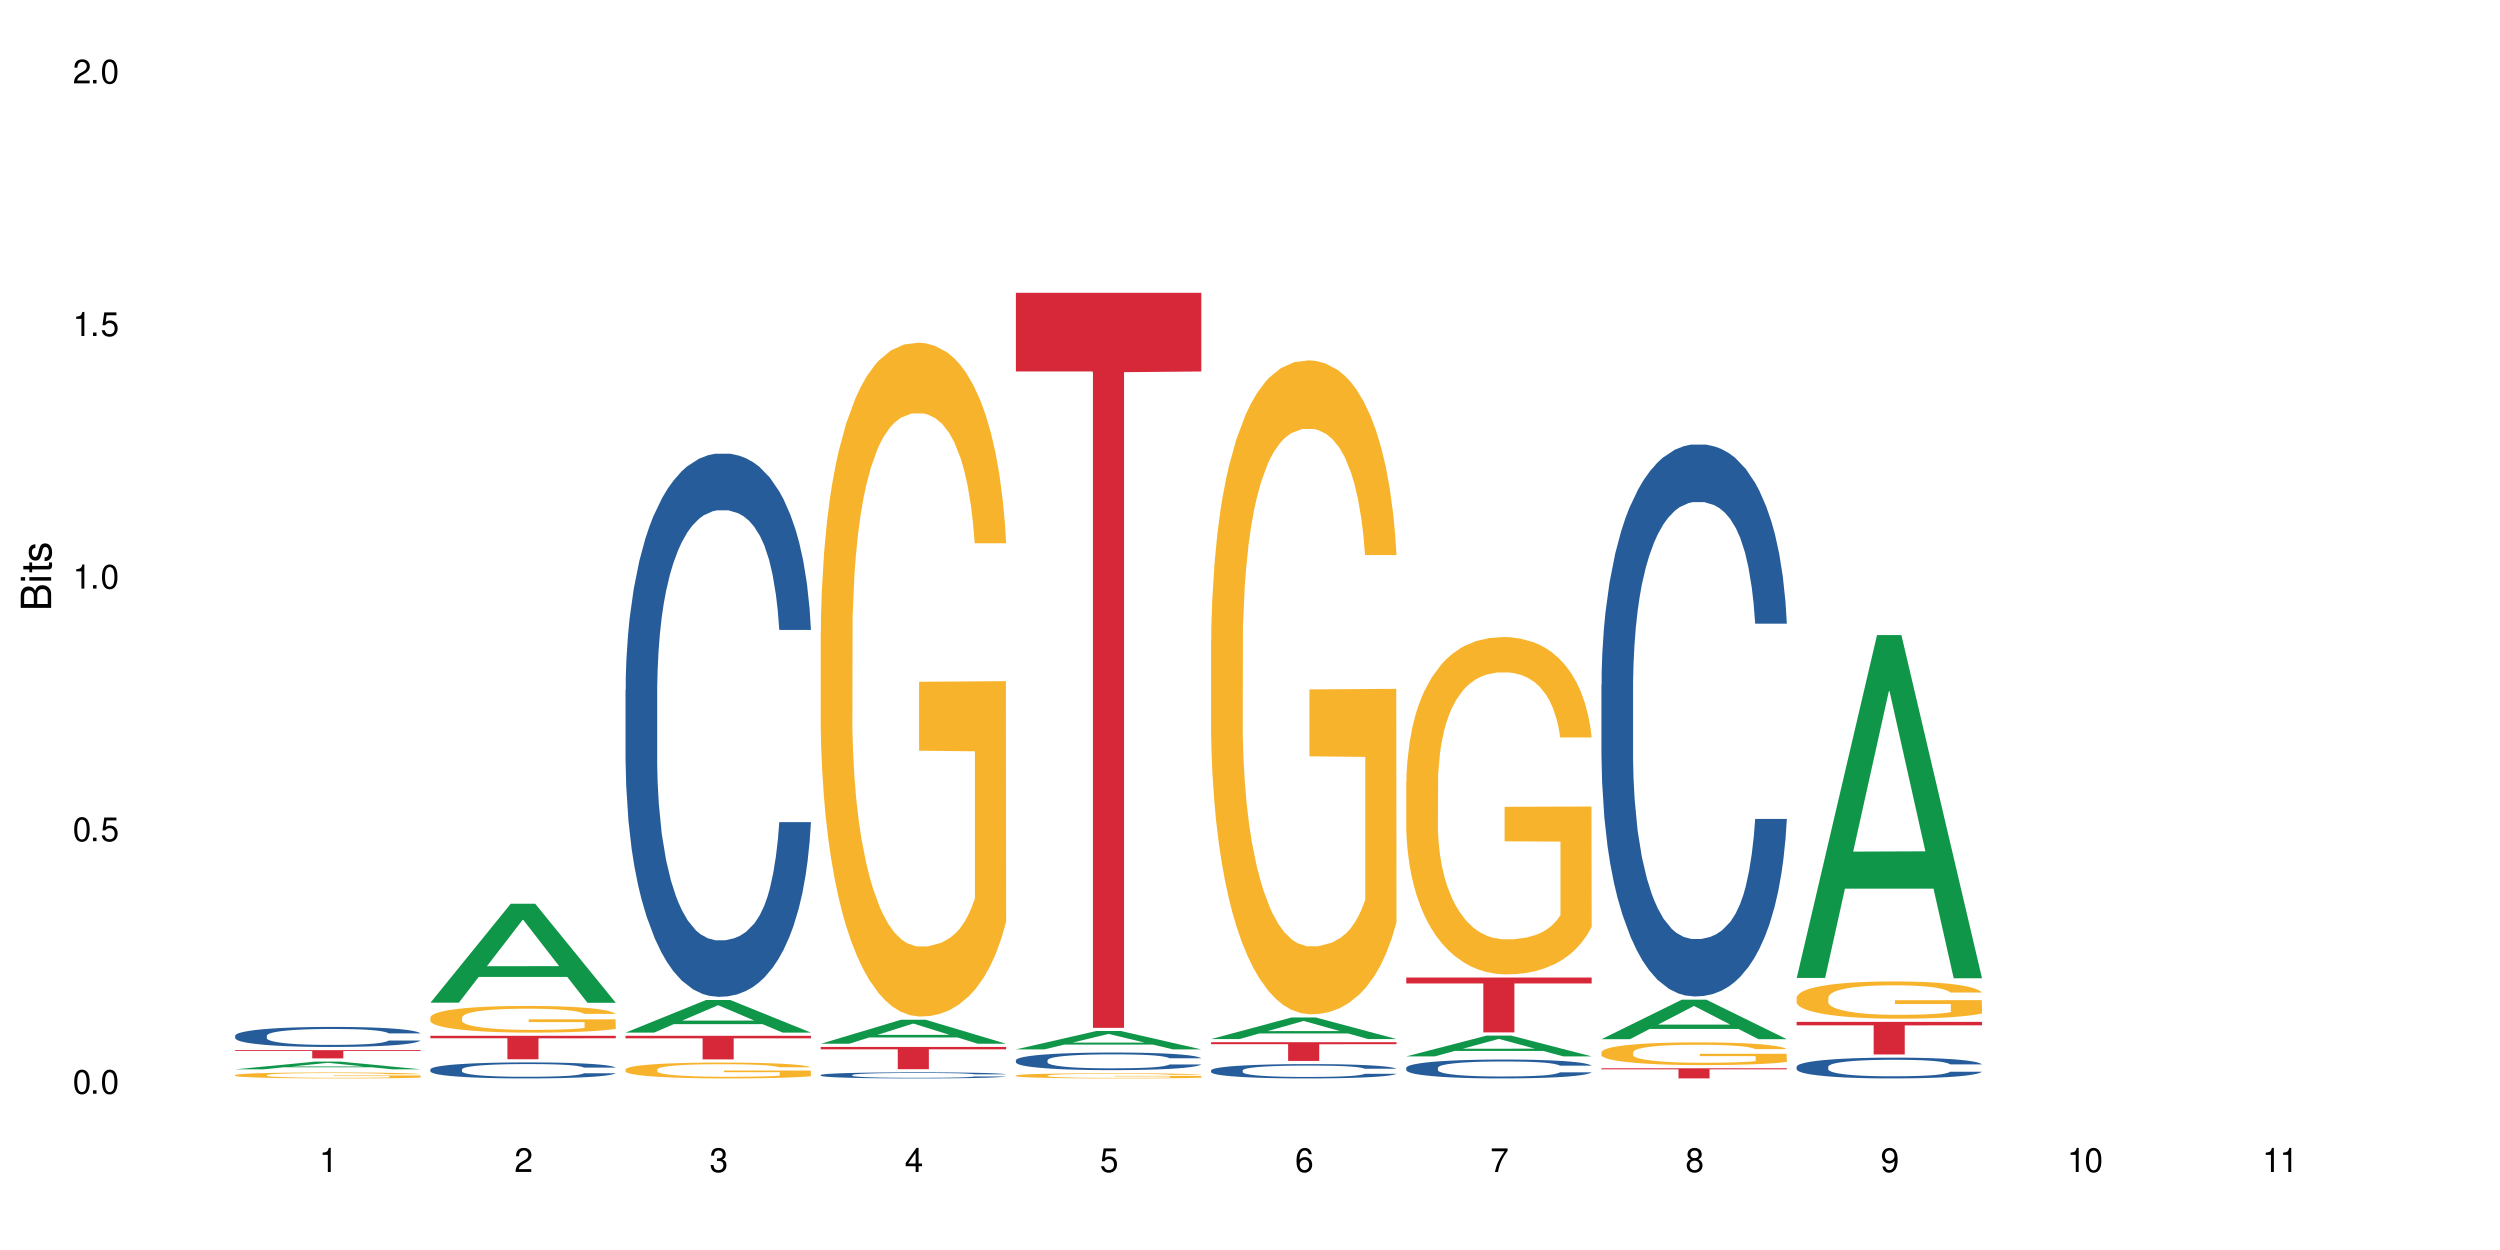 <?xml version="1.0" encoding="UTF-8"?>
<svg xmlns="http://www.w3.org/2000/svg" xmlns:xlink="http://www.w3.org/1999/xlink" width="720" height="360" viewBox="0 0 720 360">
<defs>
<g>
<g id="glyph-0-0">
</g>
<g id="glyph-0-1">
<path d="M 2.641 -6.938 C 2 -6.938 1.422 -6.656 1.078 -6.172 C 0.641 -5.562 0.406 -4.641 0.406 -3.359 C 0.406 -1.016 1.188 0.219 2.641 0.219 C 4.078 0.219 4.859 -1.016 4.859 -3.297 C 4.859 -4.641 4.656 -5.547 4.203 -6.172 C 3.844 -6.656 3.281 -6.938 2.641 -6.938 Z M 2.641 -6.188 C 3.547 -6.188 4 -5.25 4 -3.375 C 4 -1.406 3.562 -0.484 2.625 -0.484 C 1.734 -0.484 1.281 -1.438 1.281 -3.344 C 1.281 -5.25 1.734 -6.188 2.641 -6.188 Z M 2.641 -6.188 "/>
</g>
<g id="glyph-0-2">
<path d="M 1.828 -1 L 0.828 -1 L 0.828 0 L 1.828 0 Z M 1.828 -1 "/>
</g>
<g id="glyph-0-3">
<path d="M 4.562 -6.797 L 1.062 -6.797 L 0.547 -3.094 L 1.328 -3.094 C 1.719 -3.562 2.047 -3.734 2.578 -3.734 C 3.484 -3.734 4.062 -3.109 4.062 -2.094 C 4.062 -1.125 3.484 -0.531 2.578 -0.531 C 1.828 -0.531 1.375 -0.906 1.188 -1.672 L 0.328 -1.672 C 0.453 -1.109 0.547 -0.844 0.75 -0.594 C 1.125 -0.078 1.828 0.219 2.594 0.219 C 3.969 0.219 4.922 -0.781 4.922 -2.219 C 4.922 -3.562 4.031 -4.484 2.719 -4.484 C 2.25 -4.484 1.859 -4.359 1.469 -4.062 L 1.734 -5.969 L 4.562 -5.969 Z M 4.562 -6.797 "/>
</g>
<g id="glyph-0-4">
<path d="M 2.484 -4.938 L 2.484 0 L 3.328 0 L 3.328 -6.938 L 2.766 -6.938 C 2.469 -5.875 2.281 -5.734 0.984 -5.562 L 0.984 -4.938 Z M 2.484 -4.938 "/>
</g>
<g id="glyph-0-5">
<path d="M 4.859 -0.828 L 1.281 -0.828 C 1.359 -1.406 1.672 -1.781 2.5 -2.281 L 3.469 -2.828 C 4.406 -3.344 4.906 -4.062 4.906 -4.906 C 4.906 -5.484 4.672 -6.031 4.266 -6.406 C 3.859 -6.766 3.375 -6.938 2.719 -6.938 C 1.859 -6.938 1.219 -6.625 0.844 -6.031 C 0.609 -5.672 0.5 -5.234 0.484 -4.531 L 1.328 -4.531 C 1.359 -5.016 1.406 -5.281 1.531 -5.516 C 1.75 -5.938 2.188 -6.203 2.703 -6.203 C 3.469 -6.203 4.031 -5.641 4.031 -4.891 C 4.031 -4.344 3.719 -3.859 3.125 -3.516 L 2.234 -3 C 0.812 -2.172 0.406 -1.531 0.328 -0.016 L 4.859 -0.016 Z M 4.859 -0.828 "/>
</g>
<g id="glyph-0-6">
<path d="M 2.125 -3.188 L 2.578 -3.188 C 3.5 -3.188 3.984 -2.766 3.984 -1.922 C 3.984 -1.062 3.469 -0.531 2.594 -0.531 C 1.656 -0.531 1.203 -1 1.156 -2.016 L 0.312 -2.016 C 0.344 -1.453 0.438 -1.094 0.609 -0.781 C 0.953 -0.109 1.625 0.219 2.547 0.219 C 3.953 0.219 4.859 -0.625 4.859 -1.938 C 4.859 -2.828 4.516 -3.297 3.703 -3.594 C 4.344 -3.844 4.656 -4.328 4.656 -5.031 C 4.656 -6.219 3.875 -6.938 2.578 -6.938 C 1.203 -6.938 0.484 -6.172 0.453 -4.703 L 1.297 -4.703 C 1.312 -5.125 1.344 -5.359 1.453 -5.578 C 1.641 -5.969 2.062 -6.203 2.594 -6.203 C 3.344 -6.203 3.797 -5.75 3.797 -5 C 3.797 -4.516 3.609 -4.219 3.25 -4.047 C 3.016 -3.953 2.703 -3.922 2.125 -3.906 Z M 2.125 -3.188 "/>
</g>
<g id="glyph-0-7">
<path d="M 3.141 -1.672 L 3.141 0 L 3.984 0 L 3.984 -1.672 L 4.984 -1.672 L 4.984 -2.438 L 3.984 -2.438 L 3.984 -6.938 L 3.359 -6.938 L 0.266 -2.578 L 0.266 -1.672 Z M 3.141 -2.438 L 1 -2.438 L 3.141 -5.5 Z M 3.141 -2.438 "/>
</g>
<g id="glyph-0-8">
<path d="M 4.781 -5.125 C 4.609 -6.266 3.891 -6.938 2.844 -6.938 C 2.094 -6.938 1.422 -6.578 1.031 -5.953 C 0.594 -5.266 0.406 -4.422 0.406 -3.172 C 0.406 -2 0.578 -1.25 0.984 -0.641 C 1.359 -0.078 1.953 0.219 2.703 0.219 C 3.984 0.219 4.922 -0.75 4.922 -2.094 C 4.922 -3.375 4.062 -4.281 2.844 -4.281 C 2.172 -4.281 1.641 -4.031 1.281 -3.516 C 1.281 -5.234 1.828 -6.188 2.797 -6.188 C 3.391 -6.188 3.797 -5.797 3.938 -5.125 Z M 2.734 -3.531 C 3.547 -3.531 4.062 -2.953 4.062 -2.031 C 4.062 -1.156 3.484 -0.531 2.703 -0.531 C 1.922 -0.531 1.328 -1.188 1.328 -2.078 C 1.328 -2.938 1.906 -3.531 2.734 -3.531 Z M 2.734 -3.531 "/>
</g>
<g id="glyph-0-9">
<path d="M 4.984 -6.797 L 0.438 -6.797 L 0.438 -5.969 L 4.109 -5.969 C 2.5 -3.656 1.828 -2.234 1.328 0 L 2.219 0 C 2.594 -2.172 3.453 -4.047 4.984 -6.094 Z M 4.984 -6.797 "/>
</g>
<g id="glyph-0-10">
<path d="M 3.75 -3.656 C 4.469 -4.094 4.688 -4.438 4.688 -5.078 C 4.688 -6.172 3.844 -6.938 2.641 -6.938 C 1.438 -6.938 0.594 -6.172 0.594 -5.094 C 0.594 -4.438 0.812 -4.094 1.516 -3.656 C 0.734 -3.266 0.359 -2.703 0.359 -1.922 C 0.359 -0.656 1.281 0.219 2.641 0.219 C 3.984 0.219 4.922 -0.656 4.922 -1.922 C 4.922 -2.703 4.531 -3.266 3.75 -3.656 Z M 2.641 -6.188 C 3.359 -6.188 3.812 -5.75 3.812 -5.062 C 3.812 -4.406 3.344 -3.984 2.641 -3.984 C 1.922 -3.984 1.453 -4.406 1.453 -5.078 C 1.453 -5.75 1.922 -6.188 2.641 -6.188 Z M 2.641 -3.266 C 3.484 -3.266 4.062 -2.719 4.062 -1.906 C 4.062 -1.078 3.484 -0.531 2.625 -0.531 C 1.797 -0.531 1.219 -1.094 1.219 -1.906 C 1.219 -2.719 1.781 -3.266 2.641 -3.266 Z M 2.641 -3.266 "/>
</g>
<g id="glyph-0-11">
<path d="M 0.516 -1.578 C 0.672 -0.453 1.406 0.219 2.438 0.219 C 3.188 0.219 3.859 -0.141 4.266 -0.766 C 4.688 -1.453 4.891 -2.297 4.891 -3.547 C 4.891 -4.719 4.703 -5.453 4.312 -6.078 C 3.938 -6.641 3.344 -6.938 2.594 -6.938 C 1.297 -6.938 0.359 -5.969 0.359 -4.625 C 0.359 -3.344 1.234 -2.453 2.453 -2.453 C 3.094 -2.453 3.578 -2.672 4.016 -3.203 C 4 -1.484 3.469 -0.531 2.5 -0.531 C 1.906 -0.531 1.484 -0.906 1.359 -1.578 Z M 2.578 -6.203 C 3.375 -6.203 3.969 -5.531 3.969 -4.641 C 3.969 -3.797 3.391 -3.188 2.547 -3.188 C 1.734 -3.188 1.234 -3.766 1.234 -4.688 C 1.234 -5.562 1.797 -6.203 2.578 -6.203 Z M 2.578 -6.203 "/>
</g>
<g id="glyph-1-0">
</g>
<g id="glyph-1-1">
<path d="M 0 -0.953 L 0 -4.891 C 0 -5.719 -0.234 -6.344 -0.734 -6.797 C -1.188 -7.234 -1.812 -7.469 -2.5 -7.469 C -3.547 -7.469 -4.188 -7 -4.625 -5.875 C -4.984 -6.688 -5.625 -7.094 -6.531 -7.094 C -7.172 -7.094 -7.734 -6.859 -8.141 -6.391 C -8.562 -5.922 -8.75 -5.344 -8.75 -4.5 L -8.75 -0.953 Z M -4.984 -2.062 L -7.766 -2.062 L -7.766 -4.219 C -7.766 -4.844 -7.688 -5.203 -7.453 -5.5 C -7.219 -5.812 -6.859 -5.969 -6.375 -5.969 C -5.891 -5.969 -5.531 -5.812 -5.297 -5.5 C -5.062 -5.203 -4.984 -4.844 -4.984 -4.219 Z M -0.984 -2.062 L -4 -2.062 L -4 -4.781 C -4 -5.766 -3.438 -6.359 -2.484 -6.359 C -1.547 -6.359 -0.984 -5.766 -0.984 -4.781 Z M -0.984 -2.062 "/>
</g>
<g id="glyph-1-2">
<path d="M -6.281 -1.797 L -6.281 -0.797 L 0 -0.797 L 0 -1.797 Z M -8.75 -1.797 L -8.75 -0.797 L -7.484 -0.797 L -7.484 -1.797 Z M -8.75 -1.797 "/>
</g>
<g id="glyph-1-3">
<path d="M -6.281 -3.047 L -6.281 -2.016 L -8.016 -2.016 L -8.016 -1.016 L -6.281 -1.016 L -6.281 -0.172 L -5.469 -0.172 L -5.469 -1.016 L -0.719 -1.016 C -0.078 -1.016 0.281 -1.453 0.281 -2.234 C 0.281 -2.5 0.25 -2.719 0.188 -3.047 L -0.641 -3.047 C -0.609 -2.906 -0.594 -2.766 -0.594 -2.562 C -0.594 -2.141 -0.719 -2.016 -1.156 -2.016 L -5.469 -2.016 L -5.469 -3.047 Z M -6.281 -3.047 "/>
</g>
<g id="glyph-1-4">
<path d="M -4.531 -5.25 C -5.766 -5.25 -6.469 -4.422 -6.469 -2.969 C -6.469 -1.516 -5.719 -0.562 -4.547 -0.562 C -3.562 -0.562 -3.094 -1.062 -2.734 -2.562 L -2.516 -3.484 C -2.344 -4.188 -2.094 -4.469 -1.641 -4.469 C -1.047 -4.469 -0.641 -3.875 -0.641 -3 C -0.641 -2.453 -0.797 -2 -1.062 -1.75 C -1.25 -1.594 -1.422 -1.531 -1.875 -1.469 L -1.875 -0.406 C -0.422 -0.453 0.281 -1.266 0.281 -2.922 C 0.281 -4.5 -0.5 -5.516 -1.719 -5.516 C -2.656 -5.516 -3.172 -4.984 -3.469 -3.734 L -3.703 -2.766 C -3.891 -1.953 -4.156 -1.609 -4.594 -1.609 C -5.188 -1.609 -5.547 -2.125 -5.547 -2.938 C -5.547 -3.75 -5.203 -4.172 -4.531 -4.203 Z M -4.531 -5.25 "/>
</g>
</g>
</defs>
<rect x="-72" y="-36" width="864" height="432" fill="rgb(100%, 100%, 100%)" fill-opacity="1"/>
<path fill-rule="nonzero" fill="rgb(6.275%, 58.824%, 28.235%)" fill-opacity="1" d="M 67.73 307.961 L 67.789 307.957 L 90.895 305.734 L 97.91 305.734 L 121.133 307.961 L 112.973 307.961 L 107.152 307.379 L 81.652 307.379 L 75.945 307.961 L 67.73 307.961 L 84.105 307.141 L 104.816 307.137 L 94.488 306.098 L 94.375 306.098 L 94.262 306.105 L 84.047 307.137 L 84.105 307.141 Z M 67.73 307.961 "/>
<path fill-rule="nonzero" fill="rgb(14.51%, 36.078%, 60%)" fill-opacity="1" d="M 67.73 298.266 L 67.797 298.262 L 67.797 298.133 L 67.992 297.934 L 68.449 297.68 L 68.902 297.504 L 70.074 297.195 L 71.703 296.895 L 73.398 296.66 L 74.633 296.523 L 75.742 296.418 L 78.281 296.223 L 79.91 296.121 L 81.668 296.031 L 83.816 295.941 L 85.379 295.891 L 88.895 295.805 L 91.5 295.77 L 93.52 295.754 L 97.883 295.754 L 100.488 295.773 L 102.375 295.801 L 104.461 295.844 L 106.219 295.891 L 109.281 296.008 L 112.016 296.152 L 113.254 296.238 L 115.207 296.402 L 116.703 296.559 L 117.746 296.699 L 118.918 296.895 L 119.961 297.129 L 120.742 297.398 L 121.133 297.625 L 112.016 297.625 L 111.559 297.414 L 111.039 297.25 L 110.062 297.035 L 109.086 296.883 L 107.715 296.73 L 106.48 296.629 L 104.785 296.527 L 103.289 296.465 L 101.727 296.418 L 100.227 296.387 L 97.363 296.355 L 94.039 296.355 L 92.805 296.363 L 90.262 296.406 L 88.895 296.445 L 86.941 296.52 L 85.574 296.586 L 83.945 296.691 L 82.84 296.781 L 81.473 296.918 L 80.496 297.039 L 79.387 297.215 L 78.738 297.348 L 78.152 297.496 L 77.629 297.668 L 77.238 297.855 L 76.977 298.051 L 76.848 298.238 L 76.848 299.059 L 76.977 299.246 L 77.305 299.469 L 78.152 299.789 L 79.387 300.07 L 80.82 300.293 L 82.188 300.449 L 82.969 300.523 L 84.012 300.609 L 85.641 300.715 L 87.984 300.82 L 89.352 300.863 L 91.438 300.906 L 93.586 300.926 L 96.449 300.926 L 98.988 300.906 L 100.684 300.879 L 102.441 300.836 L 104.852 300.746 L 106.348 300.66 L 107.652 300.562 L 108.629 300.461 L 109.281 300.375 L 110.258 300.215 L 111.039 300.035 L 111.625 299.848 L 112.016 299.668 L 121.133 299.668 L 120.742 299.879 L 120.156 300.086 L 119.57 300.238 L 118.656 300.426 L 117.613 300.59 L 116.117 300.773 L 114.879 300.895 L 113.254 301.027 L 111.754 301.125 L 110.125 301.215 L 107.715 301.32 L 106.152 301.375 L 104.461 301.422 L 102.441 301.465 L 99.902 301.5 L 97.168 301.523 L 94.625 301.527 L 91.891 301.516 L 89.871 301.496 L 87.203 301.449 L 83.883 301.352 L 81.473 301.254 L 79.582 301.152 L 77.957 301.047 L 76.133 300.906 L 73.789 300.672 L 72.355 300.492 L 71.379 300.344 L 70.27 300.141 L 69.488 299.953 L 68.578 299.66 L 67.926 299.285 L 67.73 298.992 Z M 67.73 298.266 "/>
<path fill-rule="nonzero" fill="rgb(96.863%, 70.196%, 16.863%)" fill-opacity="1" d="M 67.73 309.605 L 67.797 309.605 L 67.797 309.574 L 68.055 309.504 L 68.707 309.406 L 69.555 309.324 L 70.465 309.262 L 71.051 309.23 L 72.027 309.184 L 72.875 309.148 L 75.023 309.078 L 77.762 309.012 L 79.258 308.984 L 80.949 308.957 L 83.359 308.926 L 84.469 308.918 L 87.855 308.891 L 91.695 308.875 L 95.93 308.871 L 97.883 308.871 L 100.555 308.879 L 104.199 308.895 L 106.285 308.91 L 107.91 308.926 L 109.605 308.949 L 111.688 308.98 L 113.645 309.016 L 115.207 309.055 L 116.77 309.102 L 118.07 309.152 L 119.18 309.207 L 120.156 309.273 L 120.742 309.328 L 121.133 309.383 L 112.078 309.383 L 111.559 309.328 L 110.973 309.285 L 109.996 309.234 L 109.02 309.195 L 108.043 309.164 L 106.219 309.125 L 104.656 309.098 L 102.703 309.078 L 100.812 309.062 L 98.664 309.055 L 97.363 309.051 L 93.91 309.051 L 90.785 309.062 L 88.961 309.074 L 87.66 309.086 L 85.836 309.109 L 84.727 309.129 L 84.078 309.141 L 82.125 309.191 L 80.82 309.234 L 80.105 309.266 L 79.191 309.312 L 78.543 309.355 L 77.824 309.418 L 77.434 309.465 L 76.914 309.57 L 76.848 309.852 L 77.043 309.91 L 77.434 309.977 L 77.957 310.031 L 78.738 310.094 L 79.52 310.137 L 80.887 310.199 L 82.059 310.238 L 82.969 310.266 L 84.727 310.309 L 85.445 310.324 L 87.137 310.352 L 88.895 310.371 L 91.047 310.391 L 92.672 310.402 L 95.277 310.41 L 98.598 310.41 L 102.508 310.398 L 104.98 310.387 L 106.676 310.375 L 107.781 310.363 L 109.148 310.348 L 110.125 310.332 L 111.039 310.312 L 112.145 310.285 L 112.145 309.91 L 96.059 309.91 L 96.059 309.734 L 121.066 309.734 L 121.133 310.348 L 119.766 310.387 L 118.07 310.43 L 116.441 310.461 L 114.75 310.488 L 112.34 310.516 L 110.387 310.535 L 107.391 310.559 L 104.656 310.57 L 101.789 310.582 L 99.25 310.586 L 93.586 310.586 L 90.719 310.574 L 88.441 310.562 L 86.355 310.547 L 84.273 310.527 L 81.668 310.492 L 79.973 310.469 L 78.215 310.434 L 76.457 310.395 L 74.895 310.352 L 73.852 310.32 L 72.812 310.281 L 71.703 310.234 L 70.66 310.18 L 69.879 310.133 L 69.164 310.078 L 68.645 310.027 L 68.121 309.957 L 67.859 309.898 L 67.73 309.852 Z M 67.73 309.605 "/>
<path fill-rule="nonzero" fill="rgb(83.922%, 15.686%, 22.353%)" fill-opacity="1" d="M 67.73 302.438 L 121.133 302.438 L 121.133 302.691 L 98.875 302.695 L 98.875 304.828 L 89.922 304.828 L 89.922 302.695 L 89.793 302.691 L 67.73 302.691 Z M 67.73 302.438 "/>
<path fill-rule="nonzero" fill="rgb(6.275%, 58.824%, 28.235%)" fill-opacity="1" d="M 123.941 288.773 L 124 288.746 L 147.105 260.266 L 154.125 260.266 L 177.344 288.801 L 169.184 288.801 L 163.367 281.352 L 137.863 281.352 L 132.156 288.773 L 123.941 288.773 L 140.316 278.27 L 161.027 278.246 L 150.699 264.926 L 150.586 264.902 L 150.473 264.98 L 140.258 278.246 L 140.316 278.27 Z M 123.941 288.773 "/>
<path fill-rule="nonzero" fill="rgb(14.51%, 36.078%, 60%)" fill-opacity="1" d="M 123.941 307.98 L 124.008 307.977 L 124.008 307.875 L 124.203 307.715 L 124.66 307.516 L 125.113 307.375 L 126.285 307.125 L 127.914 306.887 L 129.609 306.699 L 130.844 306.59 L 131.953 306.508 L 134.492 306.352 L 136.121 306.27 L 137.879 306.199 L 140.027 306.125 L 141.59 306.086 L 145.109 306.016 L 147.711 305.988 L 149.73 305.977 L 154.094 305.977 L 156.699 305.992 L 158.59 306.012 L 160.672 306.047 L 162.43 306.086 L 165.492 306.176 L 168.227 306.297 L 169.465 306.363 L 171.418 306.492 L 172.914 306.621 L 173.957 306.73 L 175.129 306.887 L 176.172 307.074 L 176.953 307.289 L 177.344 307.473 L 168.227 307.473 L 167.77 307.305 L 167.25 307.172 L 166.273 307 L 165.297 306.879 L 163.93 306.754 L 162.691 306.676 L 160.996 306.594 L 159.5 306.543 L 157.938 306.508 L 156.438 306.48 L 153.574 306.457 L 150.254 306.457 L 149.016 306.465 L 146.477 306.496 L 145.109 306.527 L 143.152 306.586 L 141.785 306.641 L 140.156 306.727 L 139.051 306.797 L 137.684 306.906 L 136.707 307.004 L 135.598 307.145 L 134.949 307.25 L 134.363 307.367 L 133.84 307.504 L 133.449 307.652 L 133.191 307.809 L 133.059 307.961 L 133.059 308.613 L 133.191 308.766 L 133.516 308.941 L 134.363 309.199 L 135.598 309.426 L 137.031 309.602 L 138.398 309.727 L 139.18 309.785 L 140.223 309.855 L 141.852 309.938 L 144.195 310.023 L 145.562 310.055 L 147.648 310.09 L 149.797 310.105 L 152.66 310.105 L 155.203 310.09 L 156.895 310.07 L 158.652 310.035 L 161.062 309.965 L 162.559 309.895 L 163.863 309.816 L 164.84 309.734 L 165.492 309.668 L 166.469 309.539 L 167.25 309.395 L 167.836 309.246 L 168.227 309.102 L 177.344 309.102 L 176.953 309.273 L 176.367 309.438 L 175.781 309.559 L 174.867 309.707 L 173.828 309.836 L 172.328 309.984 L 171.09 310.082 L 169.465 310.188 L 167.965 310.266 L 166.336 310.34 L 163.93 310.422 L 162.363 310.465 L 160.672 310.504 L 158.652 310.535 L 156.113 310.566 L 153.379 310.582 L 150.84 310.586 L 148.102 310.578 L 146.086 310.562 L 143.414 310.523 L 140.094 310.449 L 137.684 310.367 L 135.793 310.289 L 134.168 310.203 L 132.344 310.09 L 130 309.906 L 128.566 309.762 L 127.59 309.645 L 126.48 309.48 L 125.699 309.332 L 124.789 309.094 L 124.137 308.797 L 123.941 308.562 Z M 123.941 307.98 "/>
<path fill-rule="nonzero" fill="rgb(96.863%, 70.196%, 16.863%)" fill-opacity="1" d="M 123.941 293 L 124.008 292.996 L 124.008 292.855 L 124.27 292.539 L 124.918 292.102 L 125.766 291.746 L 126.676 291.465 L 127.266 291.316 L 128.242 291.105 L 129.086 290.953 L 131.234 290.637 L 133.973 290.34 L 135.469 290.215 L 137.164 290.098 L 139.57 289.961 L 140.68 289.914 L 144.066 289.801 L 147.906 289.73 L 152.141 289.711 L 154.094 289.719 L 156.766 289.746 L 160.41 289.824 L 162.496 289.895 L 164.125 289.961 L 165.816 290.055 L 167.902 290.195 L 169.855 290.363 L 171.418 290.531 L 172.98 290.742 L 174.281 290.965 L 175.391 291.211 L 176.367 291.508 L 176.953 291.754 L 177.344 292 L 168.293 292 L 167.77 291.754 L 167.184 291.562 L 166.207 291.332 L 165.23 291.164 L 164.254 291.031 L 162.43 290.848 L 160.867 290.734 L 158.914 290.637 L 157.023 290.574 L 154.875 290.531 L 153.574 290.516 L 150.121 290.516 L 146.996 290.566 L 145.172 290.621 L 143.871 290.68 L 142.047 290.785 L 140.941 290.867 L 140.289 290.926 L 138.336 291.141 L 137.031 291.34 L 136.316 291.473 L 135.402 291.684 L 134.754 291.871 L 134.035 292.152 L 133.645 292.363 L 133.125 292.84 L 133.059 294.105 L 133.254 294.371 L 133.645 294.656 L 134.168 294.91 L 134.949 295.176 L 135.73 295.383 L 137.098 295.656 L 138.27 295.836 L 139.18 295.957 L 140.941 296.145 L 141.656 296.211 L 143.348 296.336 L 145.109 296.434 L 147.258 296.52 L 148.883 296.559 L 151.488 296.594 L 154.812 296.594 L 158.719 296.555 L 161.191 296.496 L 162.887 296.441 L 163.992 296.391 L 165.359 296.312 L 166.336 296.246 L 167.25 296.168 L 168.355 296.047 L 168.355 294.371 L 152.27 294.363 L 152.27 293.578 L 177.277 293.57 L 177.344 296.312 L 175.977 296.504 L 174.281 296.688 L 172.656 296.828 L 170.961 296.945 L 168.551 297.078 L 166.598 297.164 L 163.602 297.262 L 160.867 297.324 L 158 297.367 L 155.461 297.387 L 152.465 297.395 L 149.797 297.383 L 146.93 297.34 L 144.652 297.281 L 142.566 297.211 L 140.484 297.121 L 137.879 296.973 L 136.188 296.855 L 134.426 296.707 L 132.668 296.531 L 131.105 296.344 L 130.062 296.195 L 129.023 296.027 L 127.914 295.816 L 126.871 295.578 L 126.09 295.359 L 125.375 295.113 L 124.855 294.883 L 124.332 294.566 L 124.074 294.312 L 123.941 294.098 Z M 123.941 293 "/>
<path fill-rule="nonzero" fill="rgb(83.922%, 15.686%, 22.353%)" fill-opacity="1" d="M 123.941 298.305 L 177.344 298.305 L 177.344 299.027 L 155.086 299.035 L 155.086 305.066 L 146.133 305.066 L 146.133 299.039 L 146.004 299.027 L 123.941 299.027 Z M 123.941 298.305 "/>
<path fill-rule="nonzero" fill="rgb(6.275%, 58.824%, 28.235%)" fill-opacity="1" d="M 180.152 297.387 L 180.211 297.375 L 203.316 288.008 L 210.336 288.008 L 233.555 297.395 L 225.395 297.395 L 219.578 294.945 L 194.074 294.945 L 188.371 297.387 L 180.152 297.387 L 196.527 293.93 L 217.238 293.922 L 206.91 289.539 L 206.797 289.531 L 206.684 289.559 L 196.473 293.922 L 196.527 293.93 Z M 180.152 297.387 "/>
<path fill-rule="nonzero" fill="rgb(14.51%, 36.078%, 60%)" fill-opacity="1" d="M 180.152 198.73 L 180.219 198.59 L 180.219 195.156 L 180.414 189.723 L 180.871 182.859 L 181.324 178.141 L 182.5 169.707 L 184.125 161.555 L 185.82 155.266 L 187.059 151.547 L 188.164 148.688 L 190.703 143.398 L 192.332 140.68 L 194.09 138.25 L 196.238 135.816 L 197.801 134.387 L 201.32 132.102 L 203.922 131.102 L 205.941 130.672 L 210.305 130.672 L 212.91 131.242 L 214.801 131.957 L 216.883 133.102 L 218.641 134.387 L 221.703 137.535 L 224.438 141.539 L 225.676 143.824 L 227.629 148.258 L 229.125 152.547 L 230.168 156.266 L 231.34 161.555 L 232.383 167.988 L 233.164 175.281 L 233.555 181.43 L 224.438 181.43 L 223.98 175.711 L 223.461 171.277 L 222.484 165.418 L 221.508 161.27 L 220.141 157.125 L 218.902 154.406 L 217.207 151.691 L 215.711 149.973 L 214.148 148.688 L 212.648 147.828 L 209.785 146.973 L 206.465 146.973 L 205.227 147.258 L 202.688 148.402 L 201.32 149.402 L 199.363 151.402 L 197.996 153.262 L 196.371 156.121 L 195.262 158.555 L 193.895 162.27 L 192.918 165.559 L 191.812 170.277 L 191.16 173.852 L 190.574 177.855 L 190.051 182.574 L 189.66 187.578 L 189.402 192.871 L 189.27 198.016 L 189.27 220.18 L 189.402 225.328 L 189.727 231.332 L 190.574 240.055 L 191.812 247.633 L 193.242 253.641 L 194.609 257.93 L 195.395 259.93 L 196.434 262.219 L 198.062 265.078 L 200.406 267.938 L 201.773 269.082 L 203.859 270.227 L 206.008 270.797 L 208.875 270.797 L 211.414 270.227 L 213.105 269.512 L 214.863 268.367 L 217.273 265.938 L 218.773 263.648 L 220.074 260.93 L 221.051 258.215 L 221.703 255.926 L 222.68 251.492 L 223.461 246.633 L 224.047 241.629 L 224.438 236.766 L 233.555 236.766 L 233.164 242.484 L 232.578 248.062 L 231.992 252.211 L 231.082 257.215 L 230.039 261.645 L 228.539 266.652 L 227.305 269.938 L 225.676 273.516 L 224.176 276.23 L 222.551 278.66 L 220.141 281.52 L 218.578 282.949 L 216.883 284.238 L 214.863 285.383 L 212.324 286.383 L 209.59 286.953 L 207.051 287.098 L 204.316 286.812 L 202.297 286.238 L 199.625 284.953 L 196.305 282.379 L 193.895 279.664 L 192.008 276.945 L 190.379 274.086 L 188.555 270.227 L 186.211 263.934 L 184.777 259.074 L 183.801 255.07 L 182.695 249.492 L 181.914 244.488 L 181 236.48 L 180.348 226.328 L 180.152 218.465 Z M 180.152 198.73 "/>
<path fill-rule="nonzero" fill="rgb(96.863%, 70.196%, 16.863%)" fill-opacity="1" d="M 180.152 307.977 L 180.219 307.973 L 180.219 307.891 L 180.48 307.699 L 181.129 307.441 L 181.977 307.23 L 182.891 307.062 L 183.477 306.977 L 184.453 306.852 L 185.297 306.758 L 187.449 306.57 L 190.184 306.395 L 191.68 306.32 L 193.375 306.25 L 195.785 306.172 L 196.891 306.141 L 200.277 306.074 L 204.121 306.031 L 208.352 306.02 L 210.305 306.023 L 212.977 306.039 L 216.621 306.086 L 218.707 306.129 L 220.336 306.172 L 222.027 306.223 L 224.113 306.309 L 226.066 306.406 L 227.629 306.508 L 229.191 306.633 L 230.492 306.766 L 231.602 306.914 L 232.578 307.09 L 233.164 307.234 L 233.555 307.379 L 224.504 307.379 L 223.98 307.234 L 223.395 307.121 L 222.418 306.984 L 221.441 306.883 L 220.465 306.805 L 218.641 306.695 L 217.078 306.629 L 215.125 306.57 L 213.238 306.531 L 211.086 306.508 L 209.785 306.5 L 206.332 306.5 L 203.207 306.527 L 201.383 306.562 L 200.082 306.598 L 198.258 306.66 L 197.152 306.707 L 196.5 306.742 L 194.547 306.871 L 193.242 306.988 L 192.527 307.066 L 191.617 307.191 L 190.965 307.305 L 190.246 307.473 L 189.855 307.598 L 189.336 307.879 L 189.27 308.633 L 189.465 308.789 L 189.855 308.961 L 190.379 309.109 L 191.16 309.27 L 191.941 309.391 L 193.309 309.555 L 194.48 309.66 L 195.395 309.734 L 197.152 309.844 L 197.867 309.883 L 199.562 309.957 L 201.32 310.016 L 203.469 310.066 L 205.098 310.09 L 207.699 310.113 L 211.023 310.113 L 214.93 310.086 L 217.402 310.055 L 219.098 310.02 L 220.203 309.992 L 221.57 309.945 L 222.551 309.902 L 223.461 309.859 L 224.566 309.785 L 224.566 308.789 L 208.484 308.785 L 208.484 308.32 L 233.488 308.312 L 233.555 309.945 L 232.188 310.059 L 230.492 310.168 L 228.867 310.25 L 227.172 310.32 L 224.762 310.398 L 222.809 310.449 L 219.812 310.508 L 217.078 310.547 L 214.215 310.57 L 211.672 310.582 L 208.68 310.586 L 206.008 310.578 L 203.141 310.555 L 200.863 310.52 L 198.777 310.48 L 196.695 310.426 L 194.09 310.336 L 192.398 310.266 L 190.641 310.18 L 188.879 310.074 L 187.316 309.961 L 186.277 309.875 L 185.234 309.773 L 184.125 309.648 L 183.086 309.508 L 182.305 309.379 L 181.586 309.23 L 181.066 309.094 L 180.543 308.906 L 180.285 308.758 L 180.152 308.629 Z M 180.152 307.977 "/>
<path fill-rule="nonzero" fill="rgb(83.922%, 15.686%, 22.353%)" fill-opacity="1" d="M 180.152 298.305 L 233.555 298.305 L 233.555 299.031 L 211.301 299.039 L 211.301 305.113 L 202.344 305.113 L 202.344 299.043 L 202.215 299.031 L 180.152 299.031 Z M 180.152 298.305 "/>
<path fill-rule="nonzero" fill="rgb(6.275%, 58.824%, 28.235%)" fill-opacity="1" d="M 236.367 300.598 L 236.422 300.594 L 259.527 293.68 L 266.547 293.68 L 289.766 300.605 L 281.609 300.605 L 275.789 298.797 L 250.285 298.797 L 244.582 300.598 L 236.367 300.598 L 252.738 298.051 L 273.449 298.043 L 263.121 294.812 L 263.008 294.805 L 262.895 294.824 L 252.684 298.043 L 252.738 298.051 Z M 236.367 300.598 "/>
<path fill-rule="nonzero" fill="rgb(14.51%, 36.078%, 60%)" fill-opacity="1" d="M 236.367 309.598 L 236.43 309.594 L 236.43 309.555 L 236.625 309.496 L 237.082 309.418 L 237.539 309.367 L 238.711 309.27 L 240.34 309.18 L 242.031 309.109 L 243.27 309.066 L 244.375 309.035 L 246.914 308.977 L 248.543 308.945 L 250.301 308.918 L 252.449 308.891 L 254.016 308.875 L 257.531 308.848 L 260.137 308.84 L 262.152 308.832 L 266.516 308.832 L 269.121 308.84 L 271.012 308.848 L 273.094 308.859 L 274.852 308.875 L 277.914 308.91 L 280.648 308.957 L 281.887 308.98 L 283.84 309.031 L 285.34 309.078 L 286.379 309.121 L 287.551 309.18 L 288.594 309.254 L 289.375 309.332 L 289.766 309.402 L 280.648 309.402 L 280.191 309.34 L 279.672 309.289 L 278.695 309.223 L 277.719 309.176 L 276.352 309.129 L 275.113 309.102 L 273.422 309.07 L 271.922 309.051 L 270.359 309.035 L 268.863 309.027 L 265.996 309.016 L 262.676 309.016 L 261.438 309.02 L 258.898 309.031 L 257.531 309.043 L 255.578 309.066 L 254.211 309.086 L 252.582 309.117 L 251.473 309.145 L 250.105 309.188 L 249.129 309.227 L 248.023 309.277 L 247.371 309.316 L 246.785 309.363 L 246.266 309.414 L 245.875 309.473 L 245.613 309.531 L 245.484 309.59 L 245.484 309.836 L 245.613 309.895 L 245.938 309.961 L 246.785 310.059 L 248.023 310.145 L 249.457 310.211 L 250.824 310.262 L 251.605 310.281 L 252.645 310.309 L 254.273 310.34 L 256.617 310.371 L 257.984 310.387 L 260.07 310.398 L 262.219 310.406 L 265.086 310.406 L 267.625 310.398 L 269.316 310.391 L 271.074 310.379 L 273.484 310.352 L 274.984 310.324 L 276.285 310.293 L 277.262 310.266 L 277.914 310.238 L 278.891 310.188 L 279.672 310.133 L 280.258 310.078 L 280.648 310.023 L 289.766 310.023 L 289.375 310.086 L 288.789 310.148 L 288.203 310.195 L 287.293 310.254 L 286.25 310.301 L 284.75 310.359 L 283.516 310.395 L 281.887 310.434 L 280.387 310.465 L 278.762 310.492 L 276.352 310.523 L 274.789 310.543 L 273.094 310.555 L 271.074 310.57 L 268.535 310.578 L 265.801 310.586 L 260.527 310.586 L 258.508 310.578 L 255.836 310.562 L 252.516 310.535 L 250.105 310.504 L 248.219 310.473 L 246.59 310.441 L 244.766 310.398 L 242.422 310.328 L 240.988 310.273 L 240.012 310.227 L 238.906 310.164 L 238.125 310.109 L 237.211 310.02 L 236.562 309.906 L 236.367 309.816 Z M 236.367 309.598 "/>
<path fill-rule="nonzero" fill="rgb(96.863%, 70.196%, 16.863%)" fill-opacity="1" d="M 236.367 181.816 L 236.43 181.637 L 236.43 178.094 L 236.691 170.117 L 237.344 159.129 L 238.188 150.09 L 239.102 143 L 239.688 139.277 L 240.664 133.961 L 241.512 130.059 L 243.66 122.086 L 246.395 114.641 L 247.891 111.449 L 249.586 108.438 L 251.996 105.07 L 253.102 103.828 L 256.488 100.992 L 260.332 99.219 L 264.562 98.688 L 266.516 98.863 L 269.188 99.574 L 272.836 101.523 L 274.918 103.297 L 276.547 105.07 L 278.238 107.371 L 280.324 110.918 L 282.277 115.172 L 283.84 119.426 L 285.402 124.742 L 286.707 130.414 L 287.812 136.617 L 288.789 144.062 L 289.375 150.266 L 289.766 156.469 L 280.715 156.469 L 280.191 150.266 L 279.605 145.48 L 278.629 139.633 L 277.652 135.379 L 276.676 132.012 L 274.852 127.402 L 273.289 124.566 L 271.336 122.086 L 269.449 120.488 L 267.301 119.426 L 265.996 119.07 L 262.543 119.07 L 259.418 120.312 L 257.594 121.73 L 256.293 123.148 L 254.469 125.805 L 253.363 127.934 L 252.711 129.352 L 250.758 134.848 L 249.457 139.809 L 248.738 143.176 L 247.828 148.492 L 247.176 153.281 L 246.461 160.367 L 246.07 165.688 L 245.547 177.738 L 245.484 209.645 L 245.68 216.379 L 246.07 223.645 L 246.59 230.027 L 247.371 236.762 L 248.152 241.902 L 249.52 248.812 L 250.691 253.422 L 251.605 256.438 L 253.363 261.223 L 254.078 262.816 L 255.773 266.008 L 257.531 268.488 L 259.68 270.617 L 261.309 271.68 L 263.914 272.566 L 267.234 272.566 L 271.141 271.5 L 273.617 270.082 L 275.309 268.664 L 276.418 267.426 L 277.785 265.477 L 278.762 263.703 L 279.672 261.754 L 280.781 258.738 L 280.781 216.379 L 264.695 216.203 L 264.695 196.352 L 289.699 196.172 L 289.766 265.477 L 288.398 270.262 L 286.707 274.871 L 285.078 278.414 L 283.383 281.426 L 280.977 284.797 L 279.02 286.922 L 276.023 289.402 L 273.289 291 L 270.426 292.062 L 267.887 292.594 L 264.891 292.77 L 262.219 292.418 L 259.355 291.352 L 257.074 289.934 L 254.992 288.164 L 252.906 285.859 L 250.301 282.137 L 248.609 279.125 L 246.852 275.402 L 245.094 270.969 L 243.527 266.184 L 242.488 262.461 L 241.445 258.207 L 240.34 252.891 L 239.297 246.863 L 238.516 241.371 L 237.797 235.168 L 237.277 229.316 L 236.758 221.34 L 236.496 214.961 L 236.367 209.465 Z M 236.367 181.816 "/>
<path fill-rule="nonzero" fill="rgb(83.922%, 15.686%, 22.353%)" fill-opacity="1" d="M 236.367 301.516 L 289.766 301.516 L 289.766 302.199 L 267.512 302.207 L 267.512 307.926 L 258.555 307.926 L 258.555 302.211 L 258.426 302.199 L 236.367 302.199 Z M 236.367 301.516 "/>
<path fill-rule="nonzero" fill="rgb(6.275%, 58.824%, 28.235%)" fill-opacity="1" d="M 292.578 302.219 L 292.633 302.215 L 315.738 296.926 L 322.758 296.926 L 345.977 302.227 L 337.82 302.227 L 332 300.844 L 306.496 300.844 L 300.793 302.219 L 292.578 302.219 L 308.949 300.27 L 329.66 300.266 L 319.336 297.793 L 319.219 297.789 L 319.105 297.801 L 308.895 300.266 L 308.949 300.27 Z M 292.578 302.219 "/>
<path fill-rule="nonzero" fill="rgb(14.51%, 36.078%, 60%)" fill-opacity="1" d="M 292.578 305.336 L 292.641 305.332 L 292.641 305.223 L 292.836 305.047 L 293.293 304.824 L 293.75 304.672 L 294.922 304.398 L 296.551 304.133 L 298.242 303.93 L 299.48 303.809 L 300.586 303.719 L 303.125 303.547 L 304.754 303.457 L 306.512 303.379 L 308.664 303.301 L 310.227 303.254 L 313.742 303.18 L 316.348 303.148 L 318.367 303.133 L 322.73 303.133 L 325.332 303.152 L 327.223 303.176 L 329.305 303.211 L 331.066 303.254 L 334.125 303.355 L 336.859 303.484 L 338.098 303.559 L 340.051 303.703 L 341.551 303.844 L 342.59 303.961 L 343.762 304.133 L 344.805 304.344 L 345.586 304.578 L 345.977 304.777 L 336.859 304.777 L 336.406 304.594 L 335.883 304.449 L 334.906 304.258 L 333.93 304.125 L 332.562 303.988 L 331.324 303.902 L 329.633 303.812 L 328.133 303.758 L 326.57 303.719 L 325.074 303.688 L 322.207 303.66 L 318.887 303.66 L 317.648 303.672 L 315.109 303.707 L 313.742 303.738 L 311.789 303.805 L 310.422 303.863 L 308.793 303.957 L 307.684 304.035 L 306.316 304.156 L 305.34 304.262 L 304.234 304.414 L 303.582 304.531 L 302.996 304.66 L 302.477 304.812 L 302.086 304.977 L 301.824 305.148 L 301.695 305.312 L 301.695 306.031 L 301.824 306.199 L 302.148 306.395 L 302.996 306.676 L 304.234 306.922 L 305.668 307.113 L 307.035 307.254 L 307.816 307.32 L 308.859 307.395 L 310.484 307.484 L 312.832 307.578 L 314.199 307.613 L 316.281 307.652 L 318.43 307.672 L 321.297 307.672 L 323.836 307.652 L 325.527 307.629 L 327.289 307.594 L 329.695 307.512 L 331.195 307.438 L 332.496 307.352 L 333.473 307.262 L 334.125 307.188 L 335.102 307.047 L 335.883 306.887 L 336.469 306.727 L 336.859 306.57 L 345.977 306.57 L 345.586 306.754 L 345 306.934 L 344.414 307.07 L 343.504 307.23 L 342.461 307.375 L 340.965 307.535 L 339.727 307.645 L 338.098 307.758 L 336.602 307.848 L 334.973 307.926 L 332.562 308.02 L 331 308.062 L 329.305 308.105 L 327.289 308.145 L 324.746 308.176 L 322.012 308.195 L 319.473 308.199 L 316.738 308.188 L 314.719 308.172 L 312.047 308.129 L 308.727 308.047 L 306.316 307.957 L 304.43 307.871 L 302.801 307.777 L 300.977 307.652 L 298.633 307.449 L 297.199 307.289 L 296.223 307.16 L 295.117 306.98 L 294.336 306.82 L 293.422 306.559 L 292.773 306.23 L 292.578 305.977 Z M 292.578 305.336 "/>
<path fill-rule="nonzero" fill="rgb(96.863%, 70.196%, 16.863%)" fill-opacity="1" d="M 292.578 309.742 L 292.641 309.738 L 292.641 309.711 L 292.902 309.652 L 293.555 309.566 L 294.398 309.5 L 295.312 309.445 L 295.898 309.418 L 296.875 309.375 L 297.723 309.348 L 299.871 309.285 L 302.605 309.23 L 304.105 309.203 L 305.797 309.18 L 308.207 309.156 L 309.312 309.145 L 312.699 309.125 L 316.543 309.109 L 320.773 309.105 L 322.73 309.109 L 325.398 309.113 L 329.047 309.129 L 331.129 309.141 L 332.758 309.156 L 334.449 309.172 L 336.535 309.199 L 338.488 309.234 L 340.051 309.266 L 341.613 309.305 L 342.918 309.348 L 344.023 309.395 L 345 309.453 L 345.586 309.5 L 345.977 309.547 L 336.926 309.547 L 336.406 309.5 L 335.82 309.465 L 334.84 309.418 L 333.863 309.387 L 332.887 309.359 L 331.066 309.324 L 329.5 309.305 L 327.547 309.285 L 325.66 309.273 L 323.512 309.266 L 322.207 309.262 L 318.758 309.262 L 315.629 309.273 L 313.809 309.281 L 312.504 309.293 L 310.68 309.312 L 309.574 309.328 L 308.922 309.34 L 306.969 309.383 L 305.668 309.422 L 304.949 309.445 L 304.039 309.488 L 303.387 309.523 L 302.672 309.578 L 302.281 309.617 L 301.758 309.711 L 301.695 309.953 L 301.891 310.004 L 302.281 310.059 L 302.801 310.109 L 303.582 310.16 L 304.363 310.199 L 305.73 310.254 L 306.902 310.289 L 307.816 310.309 L 309.574 310.348 L 310.289 310.359 L 311.984 310.383 L 313.742 310.402 L 315.891 310.418 L 317.52 310.426 L 320.125 310.434 L 323.445 310.434 L 327.352 310.426 L 329.828 310.414 L 331.52 310.402 L 332.629 310.395 L 333.996 310.379 L 334.973 310.367 L 335.883 310.352 L 336.992 310.328 L 336.992 310.004 L 320.906 310.004 L 320.906 309.852 L 345.914 309.852 L 345.977 310.379 L 344.609 310.414 L 342.918 310.449 L 341.289 310.477 L 339.598 310.5 L 337.188 310.527 L 335.234 310.543 L 332.238 310.562 L 329.5 310.574 L 326.637 310.582 L 324.098 310.586 L 318.43 310.586 L 315.566 310.578 L 313.285 310.566 L 311.203 310.551 L 309.117 310.535 L 306.512 310.508 L 304.82 310.484 L 303.062 310.457 L 301.305 310.422 L 299.742 310.387 L 297.656 310.324 L 296.551 310.285 L 295.508 310.238 L 294.727 310.195 L 294.008 310.148 L 293.488 310.105 L 292.969 310.043 L 292.707 309.992 L 292.578 309.953 Z M 292.578 309.742 "/>
<path fill-rule="nonzero" fill="rgb(83.922%, 15.686%, 22.353%)" fill-opacity="1" d="M 292.578 84.328 L 345.977 84.328 L 345.977 106.988 L 323.723 107.188 L 323.723 296.02 L 314.77 296.02 L 314.77 107.387 L 314.637 106.988 L 292.578 106.988 Z M 292.578 84.328 "/>
<path fill-rule="nonzero" fill="rgb(6.275%, 58.824%, 28.235%)" fill-opacity="1" d="M 348.789 299.242 L 348.844 299.238 L 371.953 293.039 L 378.969 293.039 L 402.188 299.25 L 394.031 299.25 L 388.211 297.629 L 362.711 297.629 L 357.004 299.242 L 348.789 299.242 L 365.164 296.957 L 385.871 296.953 L 375.547 294.055 L 375.434 294.047 L 375.316 294.066 L 365.105 296.953 L 365.164 296.957 Z M 348.789 299.242 "/>
<path fill-rule="nonzero" fill="rgb(14.51%, 36.078%, 60%)" fill-opacity="1" d="M 348.789 308.258 L 348.852 308.254 L 348.852 308.164 L 349.051 308.02 L 349.504 307.84 L 349.961 307.715 L 351.133 307.492 L 352.762 307.277 L 354.453 307.109 L 355.691 307.012 L 356.797 306.938 L 359.34 306.797 L 360.965 306.727 L 362.727 306.66 L 364.875 306.598 L 366.438 306.559 L 369.953 306.5 L 372.559 306.473 L 374.578 306.461 L 378.941 306.461 L 381.547 306.477 L 383.434 306.496 L 385.52 306.523 L 387.277 306.559 L 390.336 306.641 L 393.07 306.746 L 394.309 306.809 L 396.262 306.926 L 397.762 307.039 L 398.805 307.137 L 399.977 307.277 L 401.016 307.445 L 401.797 307.637 L 402.188 307.801 L 393.07 307.801 L 392.617 307.648 L 392.094 307.531 L 391.117 307.379 L 390.141 307.27 L 388.773 307.16 L 387.535 307.086 L 385.844 307.016 L 384.344 306.969 L 382.781 306.938 L 381.285 306.914 L 378.418 306.891 L 375.098 306.891 L 373.859 306.898 L 371.32 306.93 L 369.953 306.957 L 368 307.008 L 366.633 307.059 L 365.004 307.133 L 363.898 307.195 L 362.531 307.293 L 361.551 307.383 L 360.445 307.508 L 359.793 307.602 L 359.207 307.707 L 358.688 307.832 L 358.297 307.961 L 358.035 308.102 L 357.906 308.238 L 357.906 308.824 L 358.035 308.957 L 358.363 309.117 L 359.207 309.348 L 360.445 309.547 L 361.879 309.703 L 363.246 309.816 L 364.027 309.871 L 365.07 309.93 L 366.695 310.008 L 369.043 310.082 L 370.41 310.113 L 372.492 310.141 L 374.641 310.156 L 377.508 310.156 L 380.047 310.141 L 381.742 310.125 L 383.5 310.094 L 385.91 310.031 L 387.406 309.969 L 388.707 309.898 L 389.688 309.824 L 390.336 309.766 L 391.312 309.648 L 392.094 309.52 L 392.68 309.387 L 393.07 309.262 L 402.188 309.262 L 401.797 309.41 L 401.211 309.559 L 400.625 309.668 L 399.715 309.801 L 398.672 309.918 L 397.176 310.047 L 395.938 310.137 L 394.309 310.23 L 392.812 310.301 L 391.184 310.363 L 388.773 310.441 L 387.211 310.477 L 385.52 310.512 L 383.5 310.543 L 380.961 310.57 L 378.223 310.582 L 375.684 310.586 L 372.949 310.582 L 370.93 310.566 L 368.262 310.531 L 364.938 310.465 L 362.531 310.391 L 360.641 310.32 L 359.012 310.246 L 357.188 310.141 L 354.844 309.977 L 353.41 309.848 L 352.434 309.742 L 351.328 309.594 L 350.547 309.465 L 349.637 309.254 L 348.984 308.984 L 348.789 308.777 Z M 348.789 308.258 "/>
<path fill-rule="nonzero" fill="rgb(96.863%, 70.196%, 16.863%)" fill-opacity="1" d="M 348.789 184.449 L 348.852 184.277 L 348.852 180.836 L 349.113 173.098 L 349.766 162.434 L 350.613 153.66 L 351.523 146.777 L 352.109 143.168 L 353.086 138.008 L 353.934 134.223 L 356.082 126.48 L 358.816 119.258 L 360.316 116.16 L 362.008 113.238 L 364.418 109.969 L 365.523 108.766 L 368.91 106.012 L 372.754 104.293 L 376.988 103.777 L 378.941 103.949 L 381.609 104.637 L 385.258 106.527 L 387.34 108.25 L 388.969 109.969 L 390.664 112.203 L 392.746 115.645 L 394.699 119.773 L 396.262 123.902 L 397.824 129.062 L 399.129 134.566 L 400.234 140.586 L 401.211 147.812 L 401.797 153.832 L 402.188 159.852 L 393.137 159.852 L 392.617 153.832 L 392.031 149.188 L 391.055 143.512 L 390.078 139.383 L 389.098 136.113 L 387.277 131.641 L 385.715 128.891 L 383.758 126.48 L 381.871 124.934 L 379.723 123.902 L 378.418 123.559 L 374.969 123.559 L 371.844 124.762 L 370.02 126.137 L 368.715 127.516 L 366.891 130.094 L 365.785 132.156 L 365.133 133.535 L 363.18 138.867 L 361.879 143.684 L 361.16 146.953 L 360.25 152.113 L 359.598 156.758 L 358.883 163.637 L 358.492 168.797 L 357.969 180.492 L 357.906 211.457 L 358.102 217.992 L 358.492 225.043 L 359.012 231.238 L 359.793 237.773 L 360.574 242.762 L 361.941 249.469 L 363.117 253.941 L 364.027 256.867 L 365.785 261.512 L 366.5 263.059 L 368.195 266.156 L 369.953 268.562 L 372.102 270.629 L 373.73 271.66 L 376.336 272.52 L 379.656 272.52 L 383.562 271.488 L 386.039 270.113 L 387.73 268.734 L 388.84 267.531 L 390.207 265.641 L 391.184 263.918 L 392.094 262.027 L 393.203 259.102 L 393.203 217.992 L 377.117 217.82 L 377.117 198.555 L 402.125 198.383 L 402.188 265.641 L 400.82 270.285 L 399.129 274.758 L 397.5 278.195 L 395.809 281.121 L 393.398 284.391 L 391.445 286.453 L 388.449 288.863 L 385.715 290.41 L 382.848 291.441 L 380.309 291.957 L 377.312 292.129 L 374.641 291.785 L 371.777 290.754 L 369.496 289.379 L 367.414 287.656 L 365.328 285.422 L 362.727 281.809 L 361.031 278.887 L 359.273 275.273 L 357.516 270.973 L 355.953 266.328 L 354.91 262.715 L 353.867 258.586 L 352.762 253.426 L 351.719 247.578 L 350.938 242.246 L 350.223 236.227 L 349.699 230.551 L 349.18 222.809 L 348.918 216.617 L 348.789 211.285 Z M 348.789 184.449 "/>
<path fill-rule="nonzero" fill="rgb(83.922%, 15.686%, 22.353%)" fill-opacity="1" d="M 348.789 300.156 L 402.188 300.156 L 402.188 300.734 L 379.934 300.742 L 379.934 305.551 L 370.98 305.551 L 370.98 300.746 L 370.848 300.734 L 348.789 300.734 Z M 348.789 300.156 "/>
<path fill-rule="nonzero" fill="rgb(6.275%, 58.824%, 28.235%)" fill-opacity="1" d="M 405 304.234 L 405.059 304.23 L 428.164 298.246 L 435.18 298.246 L 458.402 304.242 L 450.242 304.242 L 444.422 302.676 L 418.922 302.676 L 413.215 304.234 L 405 304.234 L 421.375 302.031 L 442.082 302.023 L 431.758 299.227 L 431.645 299.223 L 431.527 299.238 L 421.316 302.023 L 421.375 302.031 Z M 405 304.234 "/>
<path fill-rule="nonzero" fill="rgb(14.51%, 36.078%, 60%)" fill-opacity="1" d="M 405 307.516 L 405.066 307.512 L 405.066 307.391 L 405.262 307.203 L 405.715 306.965 L 406.172 306.801 L 407.344 306.508 L 408.973 306.223 L 410.664 306.004 L 411.902 305.875 L 413.012 305.777 L 415.551 305.594 L 417.18 305.5 L 418.938 305.414 L 421.086 305.328 L 422.648 305.281 L 426.164 305.199 L 428.77 305.164 L 430.789 305.148 L 435.152 305.148 L 437.758 305.172 L 439.645 305.195 L 441.73 305.234 L 443.488 305.281 L 446.547 305.391 L 449.285 305.527 L 450.52 305.609 L 452.473 305.762 L 453.973 305.91 L 455.016 306.039 L 456.188 306.223 L 457.227 306.449 L 458.012 306.699 L 458.402 306.914 L 449.285 306.914 L 448.828 306.715 L 448.309 306.562 L 447.328 306.359 L 446.352 306.215 L 444.984 306.07 L 443.746 305.977 L 442.055 305.883 L 440.559 305.82 L 438.992 305.777 L 437.496 305.746 L 434.629 305.719 L 431.309 305.719 L 430.07 305.727 L 427.531 305.766 L 426.164 305.801 L 424.211 305.871 L 422.844 305.938 L 421.215 306.035 L 420.109 306.121 L 418.742 306.25 L 417.766 306.363 L 416.656 306.527 L 416.004 306.652 L 415.418 306.789 L 414.898 306.953 L 414.508 307.129 L 414.246 307.312 L 414.117 307.492 L 414.117 308.262 L 414.246 308.441 L 414.574 308.648 L 415.418 308.953 L 416.656 309.215 L 418.09 309.426 L 419.457 309.574 L 420.238 309.645 L 421.281 309.723 L 422.91 309.82 L 425.254 309.922 L 426.621 309.961 L 428.703 310 L 430.855 310.02 L 433.719 310.02 L 436.258 310 L 437.953 309.977 L 439.711 309.938 L 442.121 309.852 L 443.617 309.773 L 444.922 309.68 L 445.898 309.582 L 446.547 309.504 L 447.523 309.352 L 448.309 309.18 L 448.895 309.008 L 449.285 308.84 L 458.402 308.84 L 458.012 309.035 L 457.426 309.23 L 456.836 309.375 L 455.926 309.551 L 454.883 309.703 L 453.387 309.875 L 452.148 309.992 L 450.52 310.117 L 449.023 310.211 L 447.395 310.293 L 444.984 310.395 L 443.422 310.445 L 441.73 310.488 L 439.711 310.527 L 437.172 310.562 L 434.434 310.582 L 431.895 310.586 L 429.16 310.578 L 427.141 310.559 L 424.473 310.512 L 421.148 310.422 L 418.742 310.328 L 416.852 310.234 L 415.223 310.137 L 413.402 310 L 411.055 309.781 L 409.625 309.613 L 408.648 309.473 L 407.539 309.281 L 406.758 309.105 L 405.848 308.828 L 405.195 308.477 L 405 308.203 Z M 405 307.516 "/>
<path fill-rule="nonzero" fill="rgb(96.863%, 70.196%, 16.863%)" fill-opacity="1" d="M 405 225.086 L 405.066 224.996 L 405.066 223.223 L 405.324 219.23 L 405.977 213.727 L 406.824 209.203 L 407.734 205.652 L 408.32 203.789 L 409.297 201.129 L 410.145 199.176 L 412.293 195.184 L 415.027 191.457 L 416.527 189.859 L 418.219 188.352 L 420.629 186.664 L 421.738 186.043 L 425.121 184.625 L 428.965 183.738 L 433.199 183.473 L 435.152 183.559 L 437.82 183.914 L 441.469 184.891 L 443.551 185.777 L 445.18 186.664 L 446.875 187.82 L 448.957 189.594 L 450.91 191.723 L 452.473 193.852 L 454.039 196.516 L 455.34 199.352 L 456.445 202.461 L 457.426 206.188 L 458.012 209.293 L 458.402 212.398 L 449.348 212.398 L 448.828 209.293 L 448.242 206.895 L 447.266 203.969 L 446.289 201.836 L 445.312 200.152 L 443.488 197.844 L 441.926 196.426 L 439.973 195.184 L 438.082 194.383 L 435.934 193.852 L 434.629 193.676 L 431.18 193.676 L 428.055 194.297 L 426.23 195.004 L 424.926 195.715 L 423.105 197.047 L 421.996 198.109 L 421.348 198.82 L 419.391 201.57 L 418.09 204.055 L 417.375 205.742 L 416.461 208.402 L 415.809 210.801 L 415.094 214.348 L 414.703 217.012 L 414.184 223.043 L 414.117 239.016 L 414.312 242.387 L 414.703 246.027 L 415.223 249.219 L 416.004 252.59 L 416.785 255.164 L 418.156 258.625 L 419.328 260.934 L 420.238 262.441 L 421.996 264.836 L 422.715 265.637 L 424.406 267.23 L 426.164 268.473 L 428.312 269.539 L 429.941 270.07 L 432.547 270.516 L 435.867 270.516 L 439.777 269.984 L 442.25 269.273 L 443.945 268.562 L 445.051 267.941 L 446.418 266.965 L 447.395 266.078 L 448.309 265.102 L 449.414 263.594 L 449.414 242.387 L 433.328 242.297 L 433.328 232.359 L 458.336 232.273 L 458.402 266.965 L 457.031 269.363 L 455.34 271.668 L 453.711 273.441 L 452.02 274.953 L 449.609 276.637 L 447.656 277.703 L 444.66 278.945 L 441.926 279.742 L 439.059 280.273 L 436.52 280.543 L 433.523 280.629 L 430.855 280.453 L 427.988 279.922 L 425.707 279.211 L 423.625 278.324 L 421.543 277.168 L 418.938 275.305 L 417.242 273.797 L 415.484 271.934 L 413.727 269.715 L 412.164 267.32 L 411.121 265.457 L 410.078 263.328 L 408.973 260.664 L 407.93 257.648 L 407.148 254.898 L 406.434 251.793 L 405.91 248.863 L 405.391 244.871 L 405.129 241.676 L 405 238.926 Z M 405 225.086 "/>
<path fill-rule="nonzero" fill="rgb(83.922%, 15.686%, 22.353%)" fill-opacity="1" d="M 405 281.539 L 458.402 281.539 L 458.402 283.23 L 436.145 283.246 L 436.145 297.34 L 427.191 297.34 L 427.191 283.258 L 427.062 283.23 L 405 283.23 Z M 405 281.539 "/>
<path fill-rule="nonzero" fill="rgb(6.275%, 58.824%, 28.235%)" fill-opacity="1" d="M 461.211 299.289 L 461.27 299.277 L 484.375 287.898 L 491.391 287.898 L 514.613 299.297 L 506.453 299.297 L 500.633 296.324 L 475.133 296.324 L 469.426 299.289 L 461.211 299.289 L 477.586 295.094 L 498.297 295.082 L 487.969 289.762 L 487.855 289.75 L 487.742 289.781 L 477.527 295.082 L 477.586 295.094 Z M 461.211 299.289 "/>
<path fill-rule="nonzero" fill="rgb(14.51%, 36.078%, 60%)" fill-opacity="1" d="M 461.211 197.203 L 461.277 197.059 L 461.277 193.57 L 461.473 188.051 L 461.926 181.074 L 462.383 176.281 L 463.555 167.711 L 465.184 159.43 L 466.879 153.035 L 468.113 149.258 L 469.223 146.352 L 471.762 140.977 L 473.391 138.215 L 475.148 135.746 L 477.297 133.277 L 478.859 131.824 L 482.375 129.5 L 484.98 128.48 L 487 128.047 L 491.363 128.047 L 493.969 128.629 L 495.855 129.355 L 497.941 130.516 L 499.699 131.824 L 502.762 135.02 L 505.496 139.09 L 506.73 141.414 L 508.688 145.918 L 510.184 150.273 L 511.227 154.051 L 512.398 159.43 L 513.441 165.965 L 514.223 173.375 L 514.613 179.621 L 505.496 179.621 L 505.039 173.812 L 504.52 169.309 L 503.543 163.352 L 502.562 159.137 L 501.195 154.926 L 499.961 152.164 L 498.266 149.402 L 496.77 147.66 L 495.207 146.352 L 493.707 145.48 L 490.844 144.609 L 487.52 144.609 L 486.285 144.898 L 483.742 146.062 L 482.375 147.078 L 480.422 149.113 L 479.055 151 L 477.426 153.906 L 476.32 156.379 L 474.953 160.156 L 473.977 163.496 L 472.867 168.289 L 472.219 171.922 L 471.633 175.992 L 471.109 180.785 L 470.719 185.871 L 470.457 191.246 L 470.328 196.477 L 470.328 218.996 L 470.457 224.227 L 470.785 230.328 L 471.633 239.191 L 472.867 246.891 L 474.301 252.992 L 475.668 257.352 L 476.449 259.387 L 477.492 261.711 L 479.121 264.617 L 481.465 267.52 L 482.832 268.684 L 484.918 269.848 L 487.066 270.426 L 489.93 270.426 L 492.469 269.848 L 494.164 269.121 L 495.922 267.957 L 498.332 265.488 L 499.828 263.164 L 501.133 260.402 L 502.109 257.641 L 502.762 255.316 L 503.738 250.812 L 504.52 245.875 L 505.105 240.789 L 505.496 235.848 L 514.613 235.848 L 514.223 241.66 L 513.637 247.328 L 513.051 251.539 L 512.137 256.625 L 511.094 261.129 L 509.598 266.215 L 508.359 269.555 L 506.73 273.188 L 505.234 275.949 L 503.605 278.418 L 501.195 281.324 L 499.633 282.777 L 497.941 284.082 L 495.922 285.246 L 493.383 286.262 L 490.648 286.844 L 488.105 286.988 L 485.371 286.699 L 483.352 286.117 L 480.684 284.809 L 477.363 282.195 L 474.953 279.434 L 473.062 276.676 L 471.438 273.77 L 469.613 269.848 L 467.27 263.453 L 465.836 258.512 L 464.859 254.445 L 463.75 248.777 L 462.969 243.695 L 462.059 235.559 L 461.406 225.242 L 461.211 217.254 Z M 461.211 197.203 "/>
<path fill-rule="nonzero" fill="rgb(96.863%, 70.196%, 16.863%)" fill-opacity="1" d="M 461.211 303.012 L 461.277 303.004 L 461.277 302.883 L 461.535 302.617 L 462.188 302.246 L 463.035 301.941 L 463.945 301.703 L 464.531 301.574 L 465.508 301.398 L 466.355 301.266 L 468.504 300.996 L 471.242 300.746 L 472.738 300.637 L 474.43 300.535 L 476.84 300.422 L 477.949 300.379 L 481.336 300.285 L 485.176 300.227 L 489.41 300.207 L 491.363 300.215 L 494.035 300.238 L 497.68 300.305 L 499.766 300.363 L 501.391 300.422 L 503.086 300.5 L 505.168 300.621 L 507.125 300.762 L 508.688 300.906 L 510.25 301.086 L 511.551 301.277 L 512.66 301.484 L 513.637 301.738 L 514.223 301.945 L 514.613 302.156 L 505.559 302.156 L 505.039 301.945 L 504.453 301.785 L 503.477 301.586 L 502.5 301.445 L 501.523 301.332 L 499.699 301.176 L 498.137 301.078 L 496.184 300.996 L 494.293 300.941 L 492.145 300.906 L 490.844 300.895 L 487.391 300.895 L 484.266 300.938 L 482.441 300.984 L 481.141 301.031 L 479.316 301.121 L 478.207 301.195 L 477.559 301.242 L 475.602 301.426 L 474.301 301.594 L 473.586 301.707 L 472.672 301.887 L 472.023 302.047 L 471.305 302.285 L 470.914 302.465 L 470.395 302.871 L 470.328 303.949 L 470.523 304.176 L 470.914 304.422 L 471.438 304.637 L 472.219 304.863 L 473 305.035 L 474.367 305.27 L 475.539 305.426 L 476.449 305.527 L 478.207 305.688 L 478.926 305.742 L 480.617 305.848 L 482.375 305.934 L 484.523 306.004 L 486.152 306.039 L 488.758 306.07 L 492.078 306.07 L 495.988 306.035 L 498.461 305.984 L 500.156 305.938 L 501.262 305.895 L 502.629 305.832 L 503.605 305.77 L 504.52 305.703 L 505.625 305.602 L 505.625 304.176 L 489.539 304.168 L 489.539 303.5 L 514.547 303.492 L 514.613 305.832 L 513.246 305.992 L 511.551 306.148 L 509.922 306.266 L 508.23 306.367 L 505.82 306.48 L 503.867 306.555 L 500.871 306.637 L 498.137 306.691 L 495.27 306.727 L 492.73 306.746 L 489.734 306.75 L 487.066 306.738 L 484.199 306.703 L 481.922 306.656 L 479.836 306.594 L 477.754 306.52 L 475.148 306.391 L 473.453 306.289 L 471.695 306.164 L 469.938 306.016 L 468.375 305.855 L 467.332 305.73 L 466.289 305.586 L 465.184 305.406 L 464.141 305.203 L 463.359 305.02 L 462.645 304.809 L 462.121 304.613 L 461.602 304.344 L 461.34 304.129 L 461.211 303.941 Z M 461.211 303.012 "/>
<path fill-rule="nonzero" fill="rgb(83.922%, 15.686%, 22.353%)" fill-opacity="1" d="M 461.211 307.66 L 514.613 307.66 L 514.613 307.973 L 492.355 307.977 L 492.355 310.586 L 483.402 310.586 L 483.402 307.977 L 483.273 307.973 L 461.211 307.973 Z M 461.211 307.66 "/>
<path fill-rule="nonzero" fill="rgb(6.275%, 58.824%, 28.235%)" fill-opacity="1" d="M 517.422 281.652 L 517.48 281.562 L 540.586 182.891 L 547.602 182.891 L 570.824 281.746 L 562.664 281.746 L 556.848 255.941 L 531.344 255.941 L 525.637 281.652 L 517.422 281.652 L 533.797 245.266 L 554.508 245.176 L 544.18 199.043 L 544.066 198.949 L 543.953 199.227 L 533.738 245.176 L 533.797 245.266 Z M 517.422 281.652 "/>
<path fill-rule="nonzero" fill="rgb(14.51%, 36.078%, 60%)" fill-opacity="1" d="M 517.422 307.207 L 517.488 307.199 L 517.488 307.07 L 517.684 306.859 L 518.141 306.598 L 518.594 306.418 L 519.766 306.094 L 521.395 305.781 L 523.09 305.543 L 524.324 305.398 L 525.434 305.289 L 527.973 305.086 L 529.602 304.984 L 531.359 304.891 L 533.508 304.797 L 535.07 304.742 L 538.586 304.656 L 541.191 304.617 L 543.211 304.602 L 547.574 304.602 L 550.18 304.621 L 552.066 304.648 L 554.152 304.695 L 555.91 304.742 L 558.973 304.863 L 561.707 305.016 L 562.945 305.105 L 564.898 305.273 L 566.395 305.438 L 567.438 305.582 L 568.609 305.781 L 569.652 306.027 L 570.434 306.309 L 570.824 306.543 L 561.707 306.543 L 561.25 306.324 L 560.73 306.156 L 559.754 305.93 L 558.777 305.773 L 557.41 305.613 L 556.172 305.508 L 554.477 305.406 L 552.98 305.34 L 551.418 305.289 L 549.918 305.258 L 547.055 305.227 L 543.734 305.227 L 542.496 305.234 L 539.957 305.281 L 538.586 305.316 L 536.633 305.395 L 535.266 305.465 L 533.637 305.574 L 532.531 305.668 L 531.164 305.809 L 530.188 305.938 L 529.078 306.117 L 528.43 306.254 L 527.844 306.406 L 527.32 306.586 L 526.93 306.777 L 526.672 306.98 L 526.539 307.18 L 526.539 308.027 L 526.672 308.223 L 526.996 308.453 L 527.844 308.789 L 529.078 309.078 L 530.512 309.309 L 531.879 309.473 L 532.66 309.547 L 533.703 309.637 L 535.332 309.746 L 537.676 309.855 L 539.043 309.898 L 541.129 309.941 L 543.277 309.965 L 546.141 309.965 L 548.684 309.941 L 550.375 309.914 L 552.133 309.871 L 554.543 309.777 L 556.039 309.691 L 557.344 309.586 L 558.32 309.48 L 558.973 309.395 L 559.949 309.227 L 560.73 309.039 L 561.316 308.848 L 561.707 308.66 L 570.824 308.66 L 570.434 308.879 L 569.848 309.094 L 569.262 309.254 L 568.348 309.445 L 567.309 309.613 L 565.809 309.805 L 564.57 309.93 L 562.945 310.066 L 561.445 310.172 L 559.816 310.266 L 557.41 310.375 L 555.844 310.43 L 554.152 310.477 L 552.133 310.523 L 549.594 310.559 L 546.859 310.582 L 544.32 310.586 L 541.582 310.578 L 539.566 310.555 L 536.895 310.504 L 533.574 310.406 L 531.164 310.305 L 529.273 310.199 L 527.648 310.09 L 525.824 309.941 L 523.48 309.699 L 522.047 309.516 L 521.07 309.363 L 519.961 309.148 L 519.18 308.957 L 518.27 308.652 L 517.617 308.262 L 517.422 307.961 Z M 517.422 307.207 "/>
<path fill-rule="nonzero" fill="rgb(96.863%, 70.196%, 16.863%)" fill-opacity="1" d="M 517.422 287.25 L 517.488 287.242 L 517.488 287.043 L 517.75 286.605 L 518.398 285.996 L 519.246 285.496 L 520.156 285.105 L 520.742 284.898 L 521.723 284.605 L 522.566 284.391 L 524.715 283.949 L 527.453 283.535 L 528.949 283.359 L 530.645 283.195 L 533.051 283.008 L 534.16 282.938 L 537.547 282.781 L 541.387 282.684 L 545.621 282.656 L 547.574 282.664 L 550.246 282.703 L 553.891 282.812 L 555.977 282.91 L 557.605 283.008 L 559.297 283.137 L 561.379 283.332 L 563.336 283.566 L 564.898 283.801 L 566.461 284.094 L 567.762 284.41 L 568.871 284.75 L 569.848 285.164 L 570.434 285.508 L 570.824 285.848 L 561.773 285.848 L 561.25 285.508 L 560.664 285.242 L 559.688 284.918 L 558.711 284.684 L 557.734 284.496 L 555.91 284.242 L 554.348 284.086 L 552.395 283.949 L 550.504 283.859 L 548.355 283.801 L 547.055 283.781 L 543.602 283.781 L 540.477 283.852 L 538.652 283.93 L 537.352 284.008 L 535.527 284.152 L 534.418 284.273 L 533.77 284.352 L 531.816 284.652 L 530.512 284.93 L 529.797 285.113 L 528.883 285.406 L 528.234 285.672 L 527.516 286.066 L 527.125 286.359 L 526.605 287.023 L 526.539 288.789 L 526.734 289.16 L 527.125 289.562 L 527.648 289.914 L 528.43 290.289 L 529.211 290.57 L 530.578 290.953 L 531.75 291.207 L 532.66 291.375 L 534.418 291.641 L 535.137 291.727 L 536.828 291.906 L 538.586 292.043 L 540.738 292.16 L 542.363 292.219 L 544.969 292.266 L 548.293 292.266 L 552.199 292.207 L 554.672 292.129 L 556.367 292.051 L 557.473 291.984 L 558.84 291.875 L 559.816 291.777 L 560.73 291.668 L 561.836 291.504 L 561.836 289.16 L 545.75 289.152 L 545.75 288.055 L 570.758 288.043 L 570.824 291.875 L 569.457 292.141 L 567.762 292.395 L 566.137 292.59 L 564.441 292.758 L 562.031 292.941 L 560.078 293.059 L 557.082 293.199 L 554.348 293.285 L 551.48 293.344 L 548.941 293.375 L 545.945 293.383 L 543.277 293.363 L 540.41 293.305 L 538.133 293.227 L 536.047 293.129 L 533.965 293 L 531.359 292.797 L 529.664 292.629 L 527.906 292.422 L 526.148 292.18 L 524.586 291.914 L 523.543 291.707 L 522.504 291.473 L 521.395 291.18 L 520.352 290.848 L 519.57 290.543 L 518.855 290.199 L 518.336 289.875 L 517.812 289.434 L 517.555 289.082 L 517.422 288.777 Z M 517.422 287.25 "/>
<path fill-rule="nonzero" fill="rgb(83.922%, 15.686%, 22.353%)" fill-opacity="1" d="M 517.422 294.293 L 570.824 294.293 L 570.824 295.297 L 548.566 295.309 L 548.566 303.691 L 539.613 303.691 L 539.613 295.316 L 539.484 295.297 L 517.422 295.297 Z M 517.422 294.293 "/>
<g fill="rgb(0%, 0%, 0%)" fill-opacity="1">
<use xlink:href="#glyph-0-1" x="20.965" y="314.993"/>
<use xlink:href="#glyph-0-2" x="25.965" y="314.993"/>
<use xlink:href="#glyph-0-1" x="28.965" y="314.993"/>
</g>
<g fill="rgb(0%, 0%, 0%)" fill-opacity="1">
<use xlink:href="#glyph-0-1" x="20.965" y="242.251"/>
<use xlink:href="#glyph-0-2" x="25.965" y="242.251"/>
<use xlink:href="#glyph-0-3" x="28.965" y="242.251"/>
</g>
<g fill="rgb(0%, 0%, 0%)" fill-opacity="1">
<use xlink:href="#glyph-0-4" x="20.965" y="169.509"/>
<use xlink:href="#glyph-0-2" x="25.965" y="169.509"/>
<use xlink:href="#glyph-0-1" x="28.965" y="169.509"/>
</g>
<g fill="rgb(0%, 0%, 0%)" fill-opacity="1">
<use xlink:href="#glyph-0-4" x="20.965" y="96.767"/>
<use xlink:href="#glyph-0-2" x="25.965" y="96.767"/>
<use xlink:href="#glyph-0-3" x="28.965" y="96.767"/>
</g>
<g fill="rgb(0%, 0%, 0%)" fill-opacity="1">
<use xlink:href="#glyph-0-5" x="20.965" y="24.024"/>
<use xlink:href="#glyph-0-2" x="25.965" y="24.024"/>
<use xlink:href="#glyph-0-1" x="28.965" y="24.024"/>
</g>
<g fill="rgb(0%, 0%, 0%)" fill-opacity="1">
<use xlink:href="#glyph-0-4" x="91.93" y="337.532"/>
</g>
<g fill="rgb(0%, 0%, 0%)" fill-opacity="1">
<use xlink:href="#glyph-0-5" x="148.145" y="337.532"/>
</g>
<g fill="rgb(0%, 0%, 0%)" fill-opacity="1">
<use xlink:href="#glyph-0-6" x="204.355" y="337.532"/>
</g>
<g fill="rgb(0%, 0%, 0%)" fill-opacity="1">
<use xlink:href="#glyph-0-7" x="260.566" y="337.532"/>
</g>
<g fill="rgb(0%, 0%, 0%)" fill-opacity="1">
<use xlink:href="#glyph-0-3" x="316.777" y="337.532"/>
</g>
<g fill="rgb(0%, 0%, 0%)" fill-opacity="1">
<use xlink:href="#glyph-0-8" x="372.988" y="337.532"/>
</g>
<g fill="rgb(0%, 0%, 0%)" fill-opacity="1">
<use xlink:href="#glyph-0-9" x="429.199" y="337.532"/>
</g>
<g fill="rgb(0%, 0%, 0%)" fill-opacity="1">
<use xlink:href="#glyph-0-10" x="485.41" y="337.532"/>
</g>
<g fill="rgb(0%, 0%, 0%)" fill-opacity="1">
<use xlink:href="#glyph-0-11" x="541.625" y="337.532"/>
</g>
<g fill="rgb(0%, 0%, 0%)" fill-opacity="1">
<use xlink:href="#glyph-0-4" x="595.336" y="337.532"/>
<use xlink:href="#glyph-0-1" x="600.336" y="337.532"/>
</g>
<g fill="rgb(0%, 0%, 0%)" fill-opacity="1">
<use xlink:href="#glyph-0-4" x="651.547" y="337.532"/>
<use xlink:href="#glyph-0-4" x="656.547" y="337.532"/>
</g>
<g fill="rgb(0%, 0%, 0%)" fill-opacity="1">
<use xlink:href="#glyph-1-1" x="14.725" y="176.012"/>
<use xlink:href="#glyph-1-2" x="14.725" y="168.012"/>
<use xlink:href="#glyph-1-3" x="14.725" y="165.012"/>
<use xlink:href="#glyph-1-4" x="14.725" y="162.012"/>
</g>
</svg>
